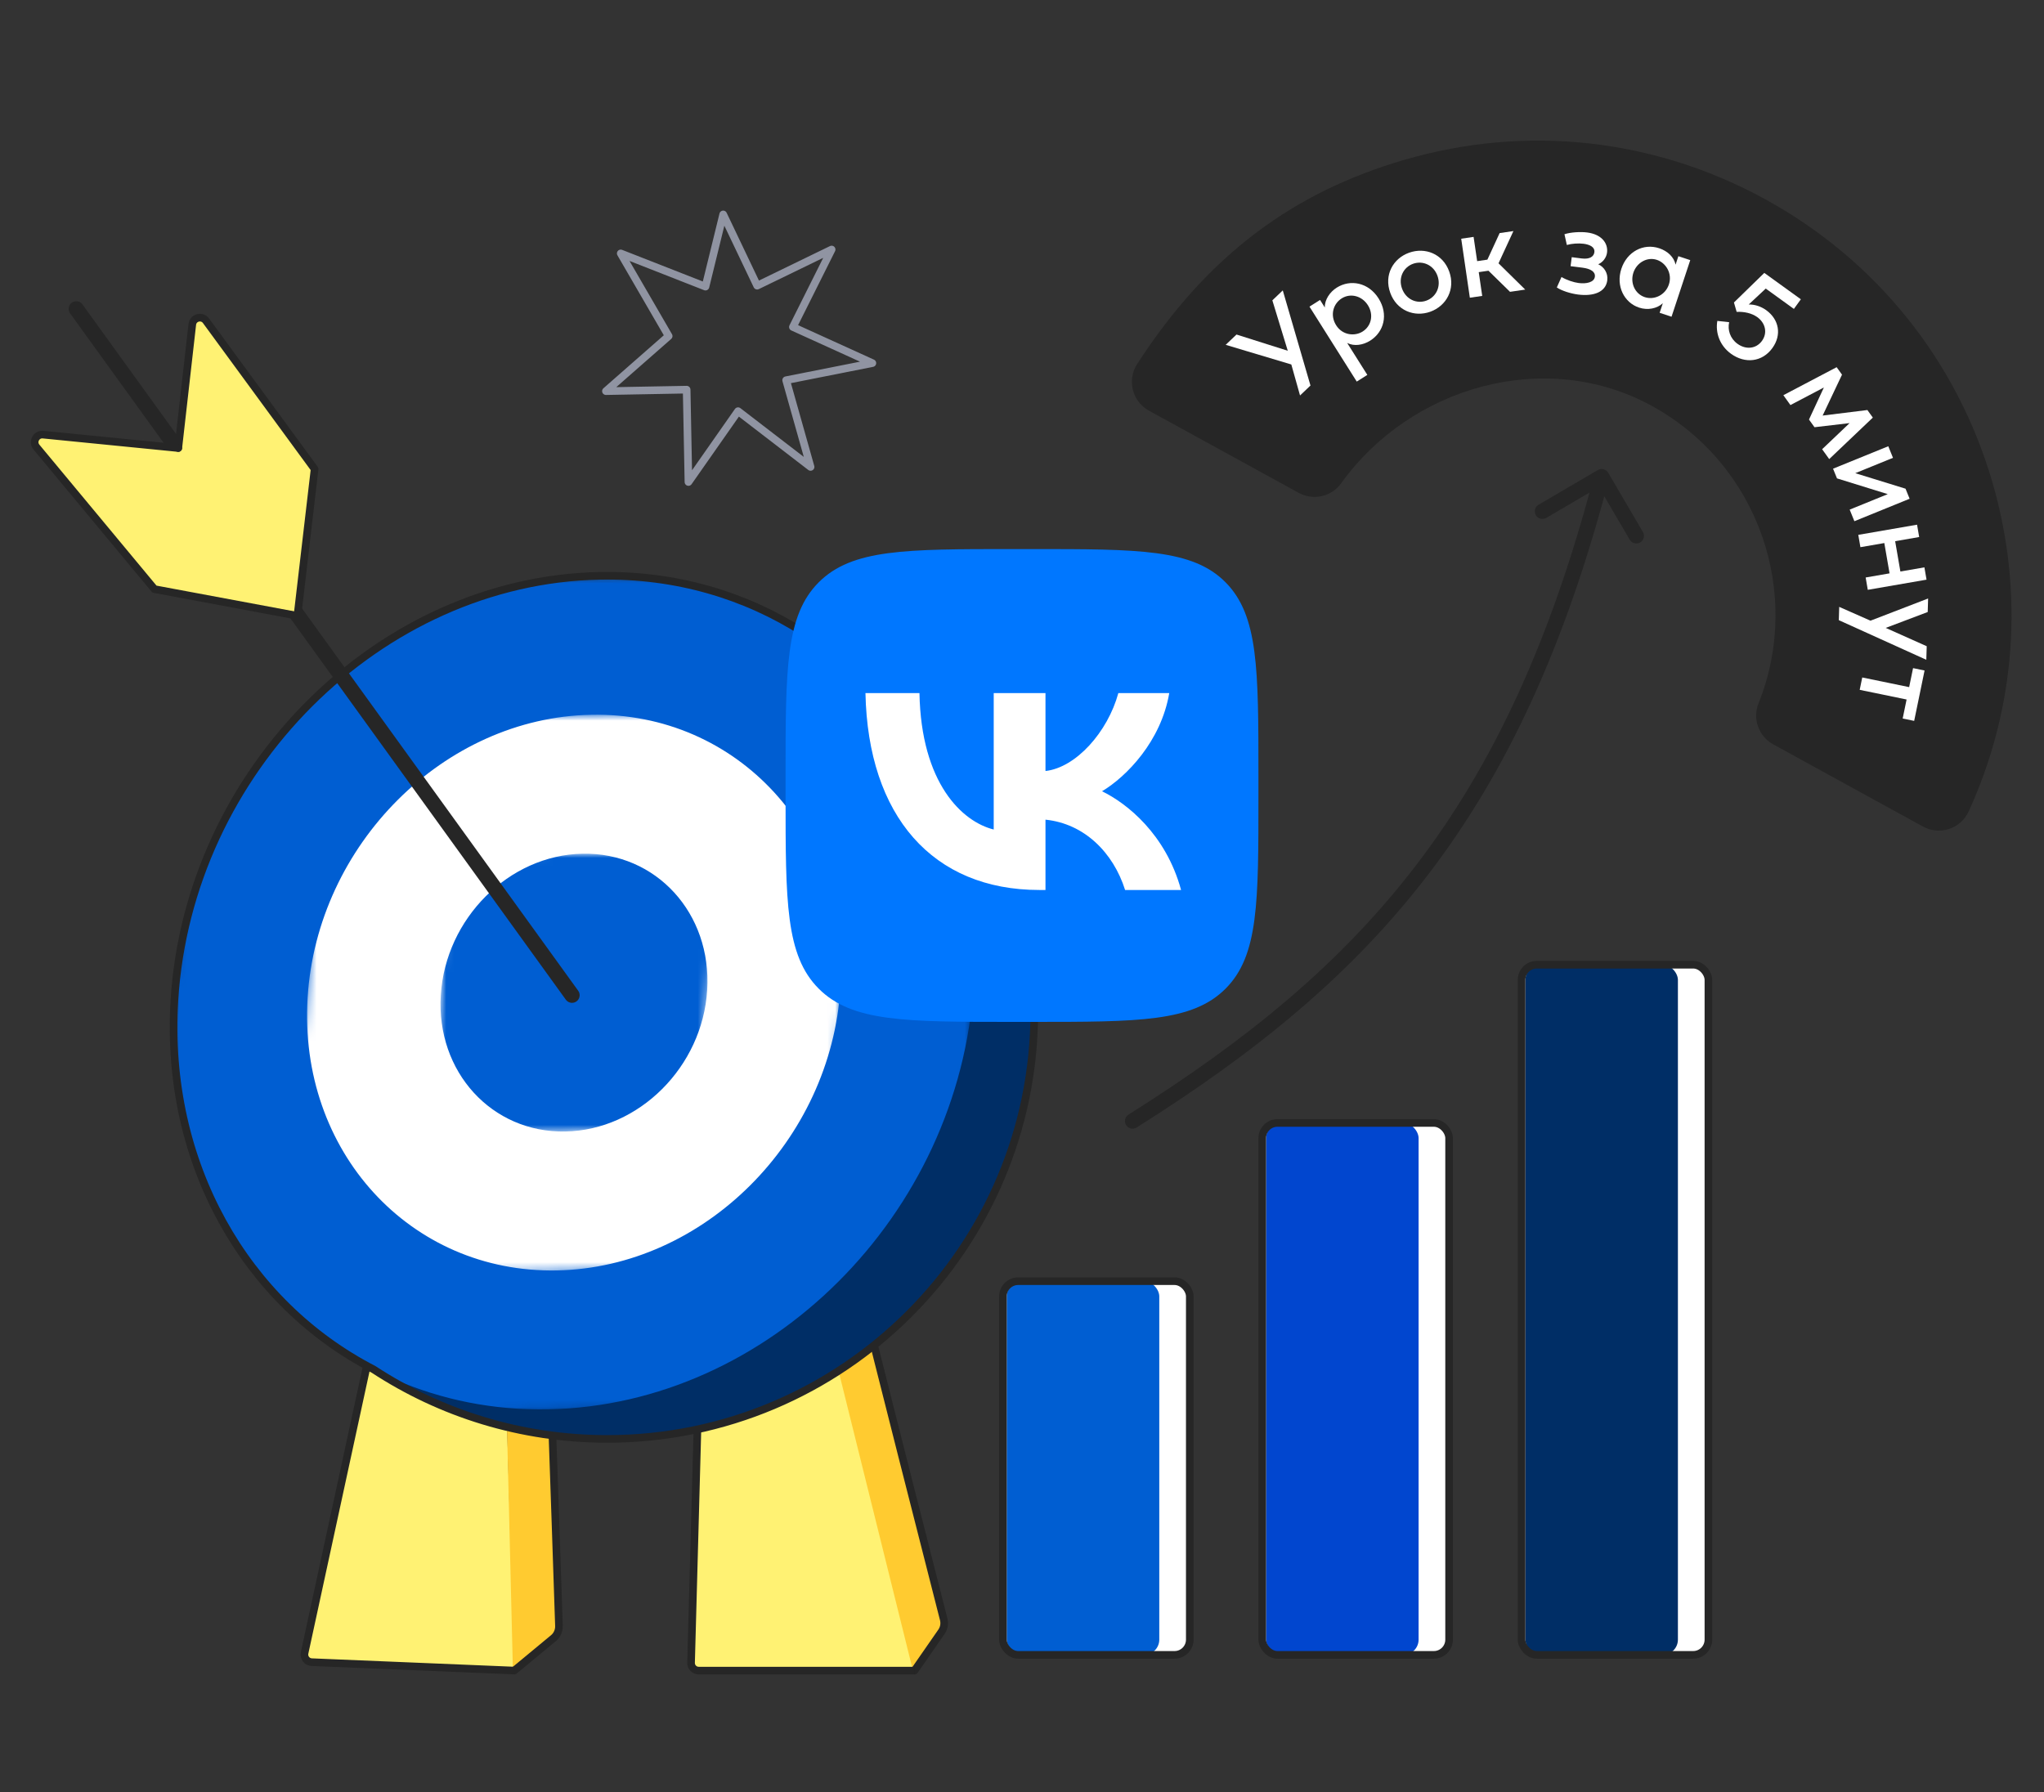 <svg width="268" height="235" viewBox="0 0 268 235" fill="none" xmlns="http://www.w3.org/2000/svg">
<rect x="0" y="0" width="268" height="235" fill="#333333" stroke="none"/>
<g clip-path="url(#clip0_5477_15914)">
<path d="M43.25 202.125L49.25 175.25L66.25 179.063L67.438 219.063L41.312 218.063L39.875 217.625L40.25 215.875L43.25 202.125Z" fill="#FFF273"/>
<path d="M124 213.125L113.125 171.375L106.25 176.125L116 216.25L119.875 219L124 213.125Z" fill="#FFCB30"/>
<path d="M90.625 216.875L91.375 184.625L106.375 165.375L119.75 219.25H91.375L90.625 218.5V216.875Z" fill="#FFF273"/>
<path d="M73.312 213.063L72.562 183.813L66.25 178.063L67.25 219.063L72.688 214.813L73.312 213.063Z" fill="#FFCB30"/>
<path d="M113.25 170.875C114.182 174.913 122.28 206.649 123.736 212.35C123.879 212.912 123.77 213.5 123.439 213.976L119.91 219.064" stroke="#262626" stroke-linecap="round" stroke-linejoin="round"/>
<path d="M91.463 186.721L90.609 218.035C90.594 218.598 91.046 219.063 91.609 219.063H119.893" stroke="#262626" stroke-linejoin="round"/>
<path d="M72.385 186.761C72.534 190.65 73.139 208.775 73.287 213.205C73.307 213.824 73.04 214.416 72.563 214.811L67.425 219.064" stroke="#262626" stroke-linecap="round" stroke-linejoin="round"/>
<path d="M48.443 177.5L39.936 216.746C39.804 217.353 40.251 217.932 40.871 217.957L67.425 219.06" stroke="#262626" stroke-linejoin="round"/>
<path d="M79.613 188.683C110.539 188.683 135.609 163.613 135.609 132.687C135.609 101.762 110.539 76.691 79.613 76.691C48.688 76.691 23.617 101.762 23.617 132.687C23.617 163.613 48.688 188.683 79.613 188.683Z" fill="#002E66"/>
<mask id="mask0_5477_15914" style="mask-type:luminance" maskUnits="userSpaceOnUse" x="19" y="74" width="113" height="112">
<path d="M19.5 185.816L26.231 76.52L131.025 74.5L124.295 183.797L19.5 185.816Z" fill="white"/>
</mask>
<g mask="url(#mask0_5477_15914)">
<path d="M78.624 75.508C49.734 76.064 24.719 101.031 22.863 131.168C21.008 161.301 43.003 185.361 71.894 184.805C100.787 184.249 125.803 159.282 127.658 129.148C129.513 99.015 107.522 74.952 78.624 75.508Z" fill="#005ED2"/>
</g>
<mask id="mask1_5477_15914" style="mask-type:luminance" maskUnits="userSpaceOnUse" x="38" y="93" width="75" height="75">
<path d="M38.087 167.263L42.57 94.397L112.438 93.05L107.951 165.919L38.087 167.263Z" fill="white"/>
</mask>
<g mask="url(#mask1_5477_15914)">
<path d="M77.504 93.725C58.245 94.095 41.566 110.744 40.331 130.832C39.095 150.92 53.758 166.964 73.017 166.591C92.28 166.222 108.959 149.572 110.195 129.484C111.431 109.397 96.767 93.352 77.504 93.722" fill="white"/>
</g>
<mask id="mask2_5477_15914" style="mask-type:luminance" maskUnits="userSpaceOnUse" x="56" y="111" width="38" height="38">
<path d="M56.674 148.71L58.917 112.279L93.848 111.607L91.604 148.038L56.674 148.71Z" fill="white"/>
</mask>
<g mask="url(#mask2_5477_15914)">
<path d="M76.381 111.943C66.734 112.129 58.413 120.435 57.794 130.496C57.174 140.557 64.491 148.56 74.137 148.374C83.787 148.187 92.108 139.881 92.724 129.824C93.344 119.76 86.027 111.756 76.377 111.943" fill="#005ED2"/>
</g>
<path d="M135.61 132.687C135.61 163.612 110.542 188.683 79.614 188.683C68.299 188.683 57.771 185.327 48.965 179.556C32.275 170.933 21.549 152.585 22.867 131.168C24.723 101.031 49.734 76.064 78.624 75.508C88.573 75.318 97.708 78.043 105.327 82.933C123.317 92.247 135.61 111.032 135.61 132.687Z" stroke="#262626" stroke-miterlimit="10" stroke-linejoin="round"/>
<path d="M252.129 108.383L232.496 97.606C230.59 96.56 229.758 94.259 230.566 92.24C236.365 77.79 230.577 60.906 216.593 53.231C202.609 45.555 184.918 50.721 175.844 63.373C174.577 65.14 172.186 65.673 170.281 64.627L150.645 53.849C148.451 52.645 147.742 49.829 149.102 47.728C158.426 33.311 169.722 25.153 184.175 20.946C200.116 16.303 216.911 18.146 231.465 26.135C246.02 34.124 256.593 47.302 261.236 63.243C265.444 77.694 264.322 92.848 258.124 106.4C257.083 108.675 254.326 109.589 252.131 108.384L252.129 108.383Z" fill="#262626"/>
<path d="M166.823 39.385L168.192 38.08L171.824 50.553L170.455 51.858L169.311 47.792L160.705 45.217L162.124 43.867L168.846 45.994L166.826 39.386L166.823 39.385Z" fill="white"/>
<path d="M180.75 39.127C182.082 41.237 181.451 43.535 179.653 44.668C178.718 45.257 177.549 45.441 176.635 44.969L179.279 49.161L177.891 50.037L171.693 40.208L173.08 39.332L173.705 40.324C173.671 39.296 174.374 38.28 175.268 37.717C177.053 36.592 179.43 37.032 180.75 39.127ZM179.354 40.027C178.569 38.782 177.062 38.404 175.916 39.128C174.811 39.826 174.351 41.322 175.19 42.653C176.03 43.984 177.638 44.118 178.658 43.475C179.807 42.752 180.14 41.273 179.354 40.027Z" fill="white"/>
<path d="M182.283 38.391C181.441 36.061 182.653 33.895 184.748 33.14C186.842 32.385 189.174 33.27 190.015 35.602C190.857 37.932 189.633 40.118 187.54 40.874C185.446 41.63 183.124 40.723 182.282 38.393L182.283 38.391ZM188.471 36.157C187.958 34.74 186.53 34.135 185.271 34.59C184.012 35.045 183.313 36.419 183.825 37.835C184.343 39.269 185.755 39.88 187.015 39.423C188.274 38.968 188.987 37.589 188.471 36.157Z" fill="white"/>
<path d="M197.987 38.268L195.161 35.499L193.886 35.685L194.342 38.802L192.719 39.038L191.587 31.302L193.211 31.063L193.678 34.243L195.021 34.047L196.626 30.563L198.433 30.299L196.48 34.527L199.981 37.974L197.994 38.265L197.987 38.268Z" fill="white"/>
<path d="M210.742 36.746C210.543 38.308 208.951 38.88 206.908 38.622C205.894 38.492 204.728 38.109 204.123 37.695L204.736 36.322C205.427 36.73 206.335 37.032 206.999 37.114C208.013 37.244 209.021 37.016 209.112 36.285C209.195 35.639 208.569 35.239 207.49 35.101L205.928 34.903L206.078 33.724L207.374 33.89C208.469 34.029 208.978 33.621 209.047 33.073C209.137 32.376 208.399 32.063 207.635 31.964C206.97 31.878 206.084 31.936 205.437 32.123L205.125 30.715C205.936 30.445 207.226 30.374 208.091 30.483C209.984 30.722 210.866 31.882 210.707 33.127C210.628 33.759 210.175 34.394 209.552 34.651C210.318 35.001 210.857 35.813 210.737 36.744L210.742 36.746Z" fill="white"/>
<path d="M220.059 33.595L221.618 34.11L219.164 41.533L217.605 41.017L218.021 39.762C217.261 40.464 216.049 40.714 214.904 40.335C212.967 39.694 211.833 37.52 212.589 35.233C213.32 33.024 215.449 31.858 217.55 32.553C218.631 32.91 219.495 33.706 219.693 34.706L220.06 33.593L220.059 33.595ZM218.819 37.294C219.292 35.863 218.431 34.469 217.239 34.074C215.969 33.653 214.6 34.435 214.162 35.755C213.72 37.089 214.353 38.533 215.659 38.965C216.898 39.373 218.358 38.694 218.819 37.294Z" fill="white"/>
<path d="M232.387 45.64C231.055 47.486 228.801 47.717 226.968 46.394C225.474 45.315 224.9 43.622 225.169 42.079L226.719 42.249C226.495 43.245 226.834 44.376 227.811 45.083C228.925 45.887 230.267 45.741 231.023 44.696C231.788 43.637 231.459 42.346 230.416 41.591C229.682 41.061 228.714 40.858 227.701 40.891L227.347 39.665L231.327 35.785L236.119 39.244L235.207 40.507L231.515 37.84L229.286 39.926C230.04 39.912 230.871 40.161 231.576 40.672C233.272 41.897 233.634 43.915 232.388 45.638L232.387 45.64Z" fill="white"/>
<path d="M239.838 60.2L238.909 58.907L242.51 55.481L237.91 56.021L237.186 55.014L239.139 50.812L234.753 53.115L233.825 51.822L240.813 48.149L241.516 49.128L238.977 54.492L244.844 53.766L245.557 54.759L239.838 60.2Z" fill="white"/>
<path d="M249.845 64.082L250.38 65.401L243.139 68.345L242.521 66.825L247.516 64.795L240.859 62.73L240.341 61.459L247.583 58.515L248.2 60.034L243.253 62.047L249.848 64.083L249.845 64.082Z" fill="white"/>
<path d="M252.319 74.393L252.598 76.01L244.895 77.343L244.616 75.726L247.75 75.183L247.063 71.209L243.929 71.751L243.65 70.134L251.355 68.802L251.634 70.419L248.484 70.966L249.171 74.94L252.324 74.395L252.319 74.393Z" fill="white"/>
<path d="M252.622 84.742L252.569 86.517L241.097 81.32L241.149 79.578L245.25 81.39L252.806 78.479L252.753 80.254L247.248 82.335L252.621 84.738L252.622 84.742Z" fill="white"/>
<path d="M250.979 94.528L249.47 94.218L249.984 91.725L243.835 90.458L244.17 88.835L250.319 90.102L250.832 87.61L252.341 87.923L250.978 94.53L250.979 94.528Z" fill="white"/>
<path d="M114.382 47.614L103.961 42.877L109.04 32.718L99.276 37.46L94.822 28.116L92.5 37.585L81.388 33.229L87.674 44.069L79.447 51.29L90.03 51.094L90.266 63.206L96.771 53.914L106.28 61.227L103.075 49.855L114.382 47.614Z" stroke="#9094A2" stroke-linejoin="round"/>
<path d="M132.728 134L135.309 134C149.324 134 156.332 134 160.685 129.648C165.037 125.295 165 118.289 165 104.31L165 101.691C165 87.713 165 80.705 160.685 76.353C156.369 72 149.324 72 135.309 72L132.728 72C118.711 72 111.705 72 107.352 76.353C103 80.705 103 87.708 103 101.691L103 104.31C103 118.289 103 125.295 107.352 129.648C111.705 134 118.711 134 132.728 134Z" fill="#0077FF"/>
<path d="M136.269 116.702C122.289 116.702 113.805 107.003 113.475 90.885L120.555 90.885C120.776 102.725 126.163 107.749 130.292 108.774L130.292 90.885L137.079 90.885L137.079 101.101C141.062 100.659 145.229 96.012 146.632 90.885L153.306 90.885C152.237 97.192 147.701 101.84 144.492 103.757C147.701 105.307 152.865 109.364 154.856 116.702L147.518 116.702C145.968 111.797 142.168 107.997 137.079 107.482L137.079 116.702L136.269 116.702Z" fill="white"/>
<rect x="131.5" y="168" width="24.5" height="49" rx="2" fill="white"/>
<rect x="132" y="168" width="20" height="49" rx="2" fill="#005ED2"/>
<rect x="131.5" y="168" width="24.5" height="49" rx="2" stroke="#262626" stroke-linejoin="round"/>
<rect x="165.5" y="147.25" width="24.5" height="69.75" rx="2" fill="white"/>
<rect x="166" y="147.25" width="20" height="69.75" rx="2" fill="#0146CF"/>
<rect x="165.5" y="147.25" width="24.5" height="69.75" rx="2" stroke="#262626" stroke-linejoin="round"/>
<rect x="199.5" y="126.5" width="24.5" height="90.5" rx="2" fill="white"/>
<rect x="200" y="126.5" width="20" height="90.5" rx="2" fill="#002E66"/>
<rect x="199.5" y="126.5" width="24.5" height="90.5" rx="2" stroke="#262626" stroke-linejoin="round"/>
<path d="M10 40.5L75 130.5" stroke="#262626" stroke-width="2" stroke-linecap="round"/>
<path d="M25 44.375L23.375 58.75L5 56.969L4.594 57.969L5.125 59L20.125 77.25L39 80.75L41.125 61.125L27.25 42.25L26 41.75L25.25 42.5L25 44.375Z" fill="#FFF273"/>
<path d="M23.375 58.75L25.212 42.543C25.314 41.638 26.474 41.33 27.012 42.064L41.25 61.5L39 80.75" stroke="#262626" stroke-linecap="round" stroke-linejoin="round"/>
<path d="M23.375 58.75L5.645 56.991C4.755 56.902 4.205 57.937 4.777 58.625L11.735 67L20.25 77.25L39 80.75" stroke="#262626" stroke-linecap="round" stroke-linejoin="round"/>
<path d="M210.863 61.995C210.584 61.518 209.971 61.358 209.495 61.637L201.728 66.185C201.252 66.464 201.092 67.077 201.371 67.553C201.65 68.03 202.262 68.19 202.739 67.911L209.642 63.868L213.685 70.772C213.964 71.248 214.577 71.409 215.053 71.129C215.53 70.85 215.69 70.238 215.411 69.761L210.863 61.995ZM147.968 146.154C147.5 146.448 147.359 147.065 147.654 147.533C147.948 148 148.565 148.141 149.032 147.847L147.968 146.154ZM210 62.5L209.033 62.247C203.307 84.152 195.731 100.273 185.768 113.331C175.802 126.391 163.408 136.441 147.968 146.154L148.5 147L149.032 147.847C164.592 138.059 177.198 127.859 187.357 114.544C197.519 101.227 205.193 84.848 210.967 62.753L210 62.5Z" fill="#262626"/>
</g>
<defs>
<clipPath id="clip0_5477_15914">
<rect width="267" height="234.5" fill="white" transform="translate(0.5 0.5)"/>
</clipPath>
</defs>
</svg>
